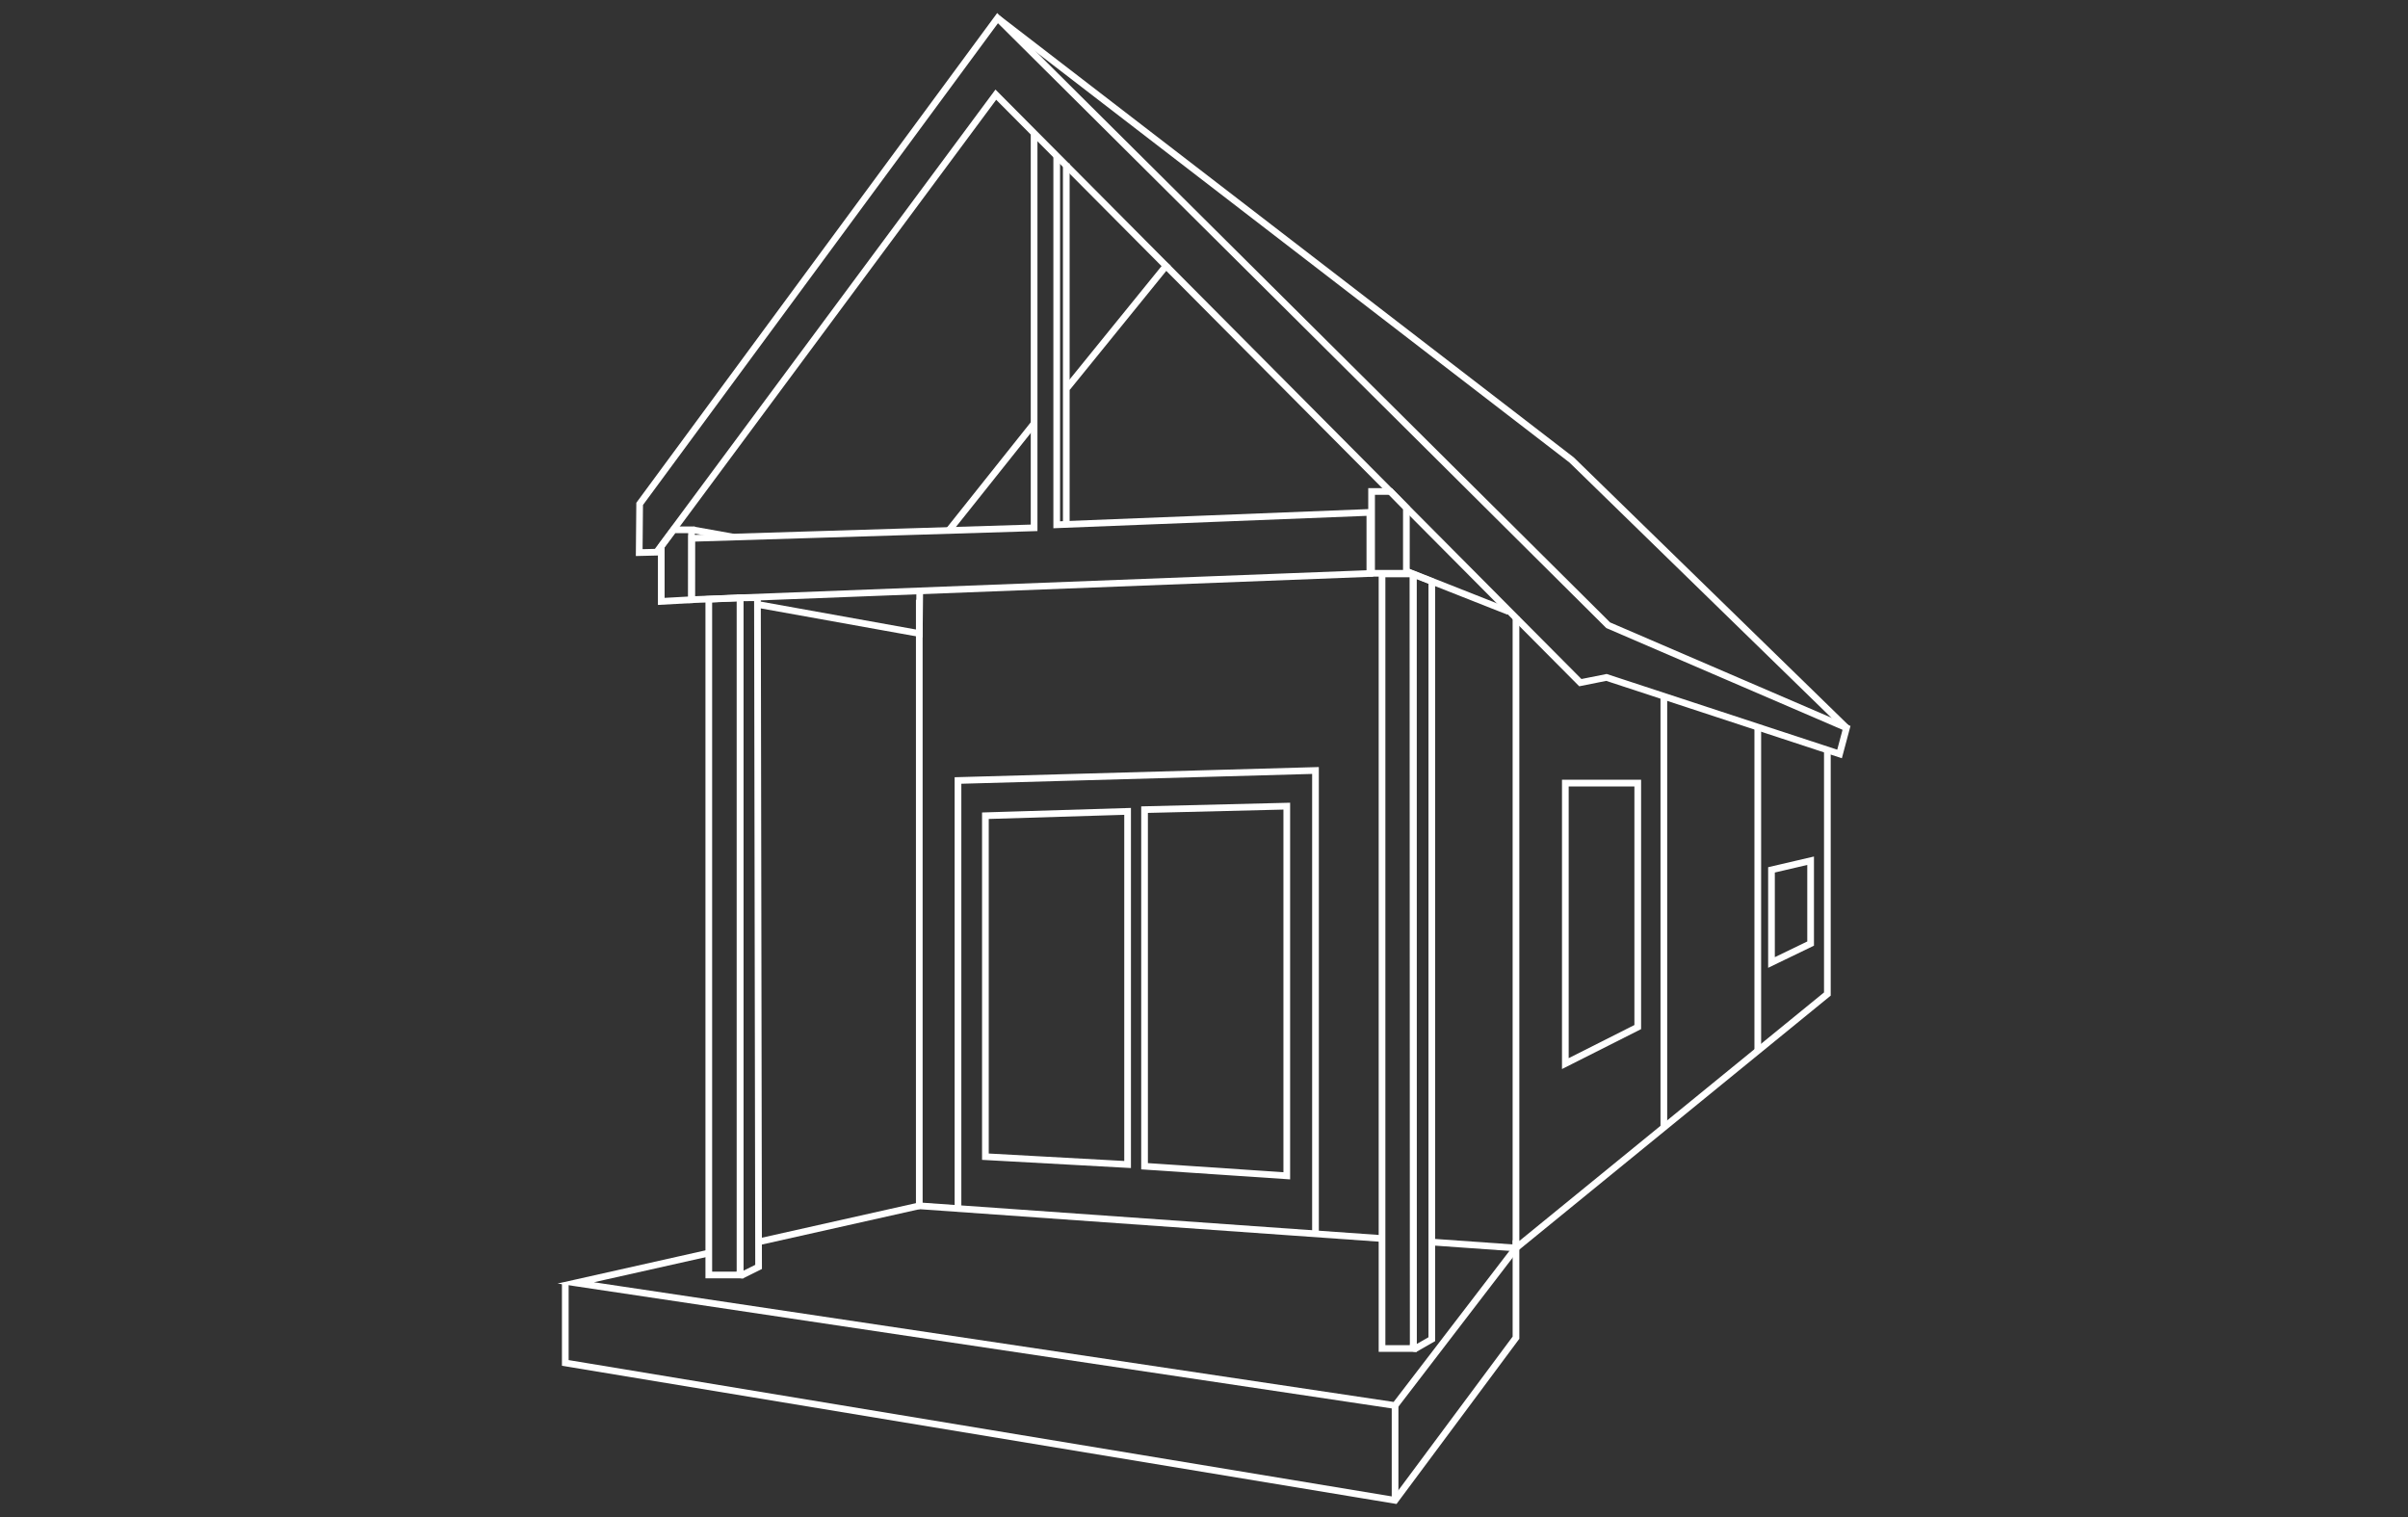<?xml version="1.0" encoding="utf-8"?>
<!-- Generator: Adobe Illustrator 16.0.4, SVG Export Plug-In . SVG Version: 6.00 Build 0)  -->
<!DOCTYPE svg PUBLIC "-//W3C//DTD SVG 1.1//EN" "http://www.w3.org/Graphics/SVG/1.1/DTD/svg11.dtd">
<svg version="1.1" id="Layer_1" xmlns="http://www.w3.org/2000/svg" xmlns:xlink="http://www.w3.org/1999/xlink" x="0px" y="0px"
	 width="360px" height="226.8px" viewBox="0 0 360 226.8" enable-background="new 0 0 360 226.8" xml:space="preserve">
<rect x="0" y="0" width="360" height="226.8" fill="#333333" stroke="none"/>
<g>
	<polygon fill="none" stroke="#FFFFFF" stroke-miterlimit="10" points="95.563,82.618 98.163,82.554 148.878,14.153 236.263,102.06 
		240.164,101.278 275.016,112.722 276.057,108.821 240.427,93.476 149.139,2.71 95.629,75.335 	"/>
	<polyline fill="none" stroke="#FFFFFF" stroke-miterlimit="10" points="154.6,19.876 154.6,78.913 103.406,80.487 103.393,89.655 
		204.795,85.739 204.795,76.604 157.981,78.456 157.981,23.257 	"/>
	<polyline fill="none" stroke="#FFFFFF" stroke-miterlimit="10" points="214.029,185.692 226.642,186.585 273.194,148.614 
		273.194,112.204 	"/>
	<polyline fill="none" stroke="#FFFFFF" stroke-miterlimit="10" points="137.435,89.673 137.435,180.276 206.421,185.155 	"/>
	<line fill="none" stroke="#FFFFFF" stroke-miterlimit="10" x1="226.642" y1="186.585" x2="226.642" y2="92.177"/>
	<line fill="none" stroke="#FFFFFF" stroke-miterlimit="10" x1="248.748" y1="103.882" x2="248.748" y2="168.573"/>
	<line fill="none" stroke="#FFFFFF" stroke-miterlimit="10" x1="262.792" y1="108.563" x2="262.792" y2="157.163"/>
	<polygon fill="none" stroke="#FFFFFF" stroke-miterlimit="10" points="234.02,117.077 234.02,159.015 244.846,153.554 
		244.846,117.077 	"/>
	<polygon fill="none" stroke="#FFFFFF" stroke-miterlimit="10" points="264.84,130.05 264.84,143.897 270.691,141.069 
		270.691,128.683 	"/>
	<polyline fill="none" stroke="#FFFFFF" stroke-miterlimit="10" points="143.221,180.472 143.221,116.688 196.667,115.192 
		196.667,184.372 	"/>
	<polygon fill="none" stroke="#FFFFFF" stroke-miterlimit="10" points="192.375,175.79 171.113,174.36 171.113,121.046 
		192.375,120.524 	"/>
	<polygon fill="none" stroke="#FFFFFF" stroke-miterlimit="10" points="168.578,174.101 147.318,172.931 147.318,121.954 
		168.578,121.304 	"/>
	<polygon fill="none" stroke="#FFFFFF" stroke-miterlimit="10" points="110.646,190.616 105.966,190.616 105.966,89.591 
		110.646,89.382 	"/>
	<path fill="none" stroke="#FFFFFF" stroke-miterlimit="10" d="M113.41,189.411l-2.455,1.221c0,0-0.235-0.008-0.309-0.082
		c-0.073-0.072,0-0.594,0-0.594V89.382l2.594-0.025L113.41,189.411z"/>
	<polygon fill="none" stroke="#FFFFFF" stroke-miterlimit="10" points="211.296,201.606 206.615,201.606 206.615,85.802 
		210.6,85.802 210.986,85.821 211.248,86.146 	"/>
	<path fill="none" stroke="#FFFFFF" stroke-miterlimit="10" d="M214.059,200.216l-2.453,1.408c0,0-0.236-0.008-0.31-0.094
		c-0.073-0.084,0-0.688,0-0.688V85.854l2.763,1.086V200.216z"/>
	<polyline fill="none" stroke="#FFFFFF" stroke-miterlimit="10" points="149.139,2.71 234.963,68.769 276.057,108.821 	"/>
	<line fill="none" stroke="#FFFFFF" stroke-miterlimit="10" x1="174.626" y1="39.38" x2="159.541" y2="57.976"/>
	<line fill="none" stroke="#FFFFFF" stroke-miterlimit="10" x1="154.6" y1="63.308" x2="141.857" y2="79.304"/>
	<polygon fill="none" stroke="#FFFFFF" stroke-miterlimit="10" points="210.256,85.706 205.055,85.706 205.055,73.481 
		207.885,73.481 210.256,75.913 	"/>
	<polygon fill="none" stroke="#FFFFFF" stroke-miterlimit="10" points="98.86,89.913 103.383,89.663 103.383,79.212 100.697,79.212 
		98.86,81.687 	"/>
	<line fill="none" stroke="#FFFFFF" stroke-miterlimit="10" x1="225.535" y1="91.427" x2="210.223" y2="85.382"/>
	<line fill="none" stroke="#FFFFFF" stroke-miterlimit="10" x1="159.411" y1="24.427" x2="159.411" y2="78.522"/>
	<polyline fill="none" stroke="#FFFFFF" stroke-miterlimit="10" points="113.576,90.421 137.437,94.712 137.502,88.403 	"/>
	<line fill="none" stroke="#FFFFFF" stroke-miterlimit="10" x1="103.661" y1="79.228" x2="109.672" y2="80.302"/>
	<polyline fill="none" stroke="#FFFFFF" stroke-miterlimit="10" points="105.764,187.382 86.07,191.802 208.565,210.136 
		226.511,186.729 	"/>
	<line fill="none" stroke="#FFFFFF" stroke-miterlimit="10" x1="137.435" y1="180.276" x2="113.379" y2="185.673"/>
	<polyline fill="none" stroke="#FFFFFF" stroke-miterlimit="10" points="84.511,191.802 84.511,203.765 208.565,224.31 
		226.642,199.993 226.642,185.429 	"/>
	<line fill="none" stroke="#FFFFFF" stroke-miterlimit="10" x1="208.566" y1="210.007" x2="208.566" y2="224.05"/>
</g>
</svg>
